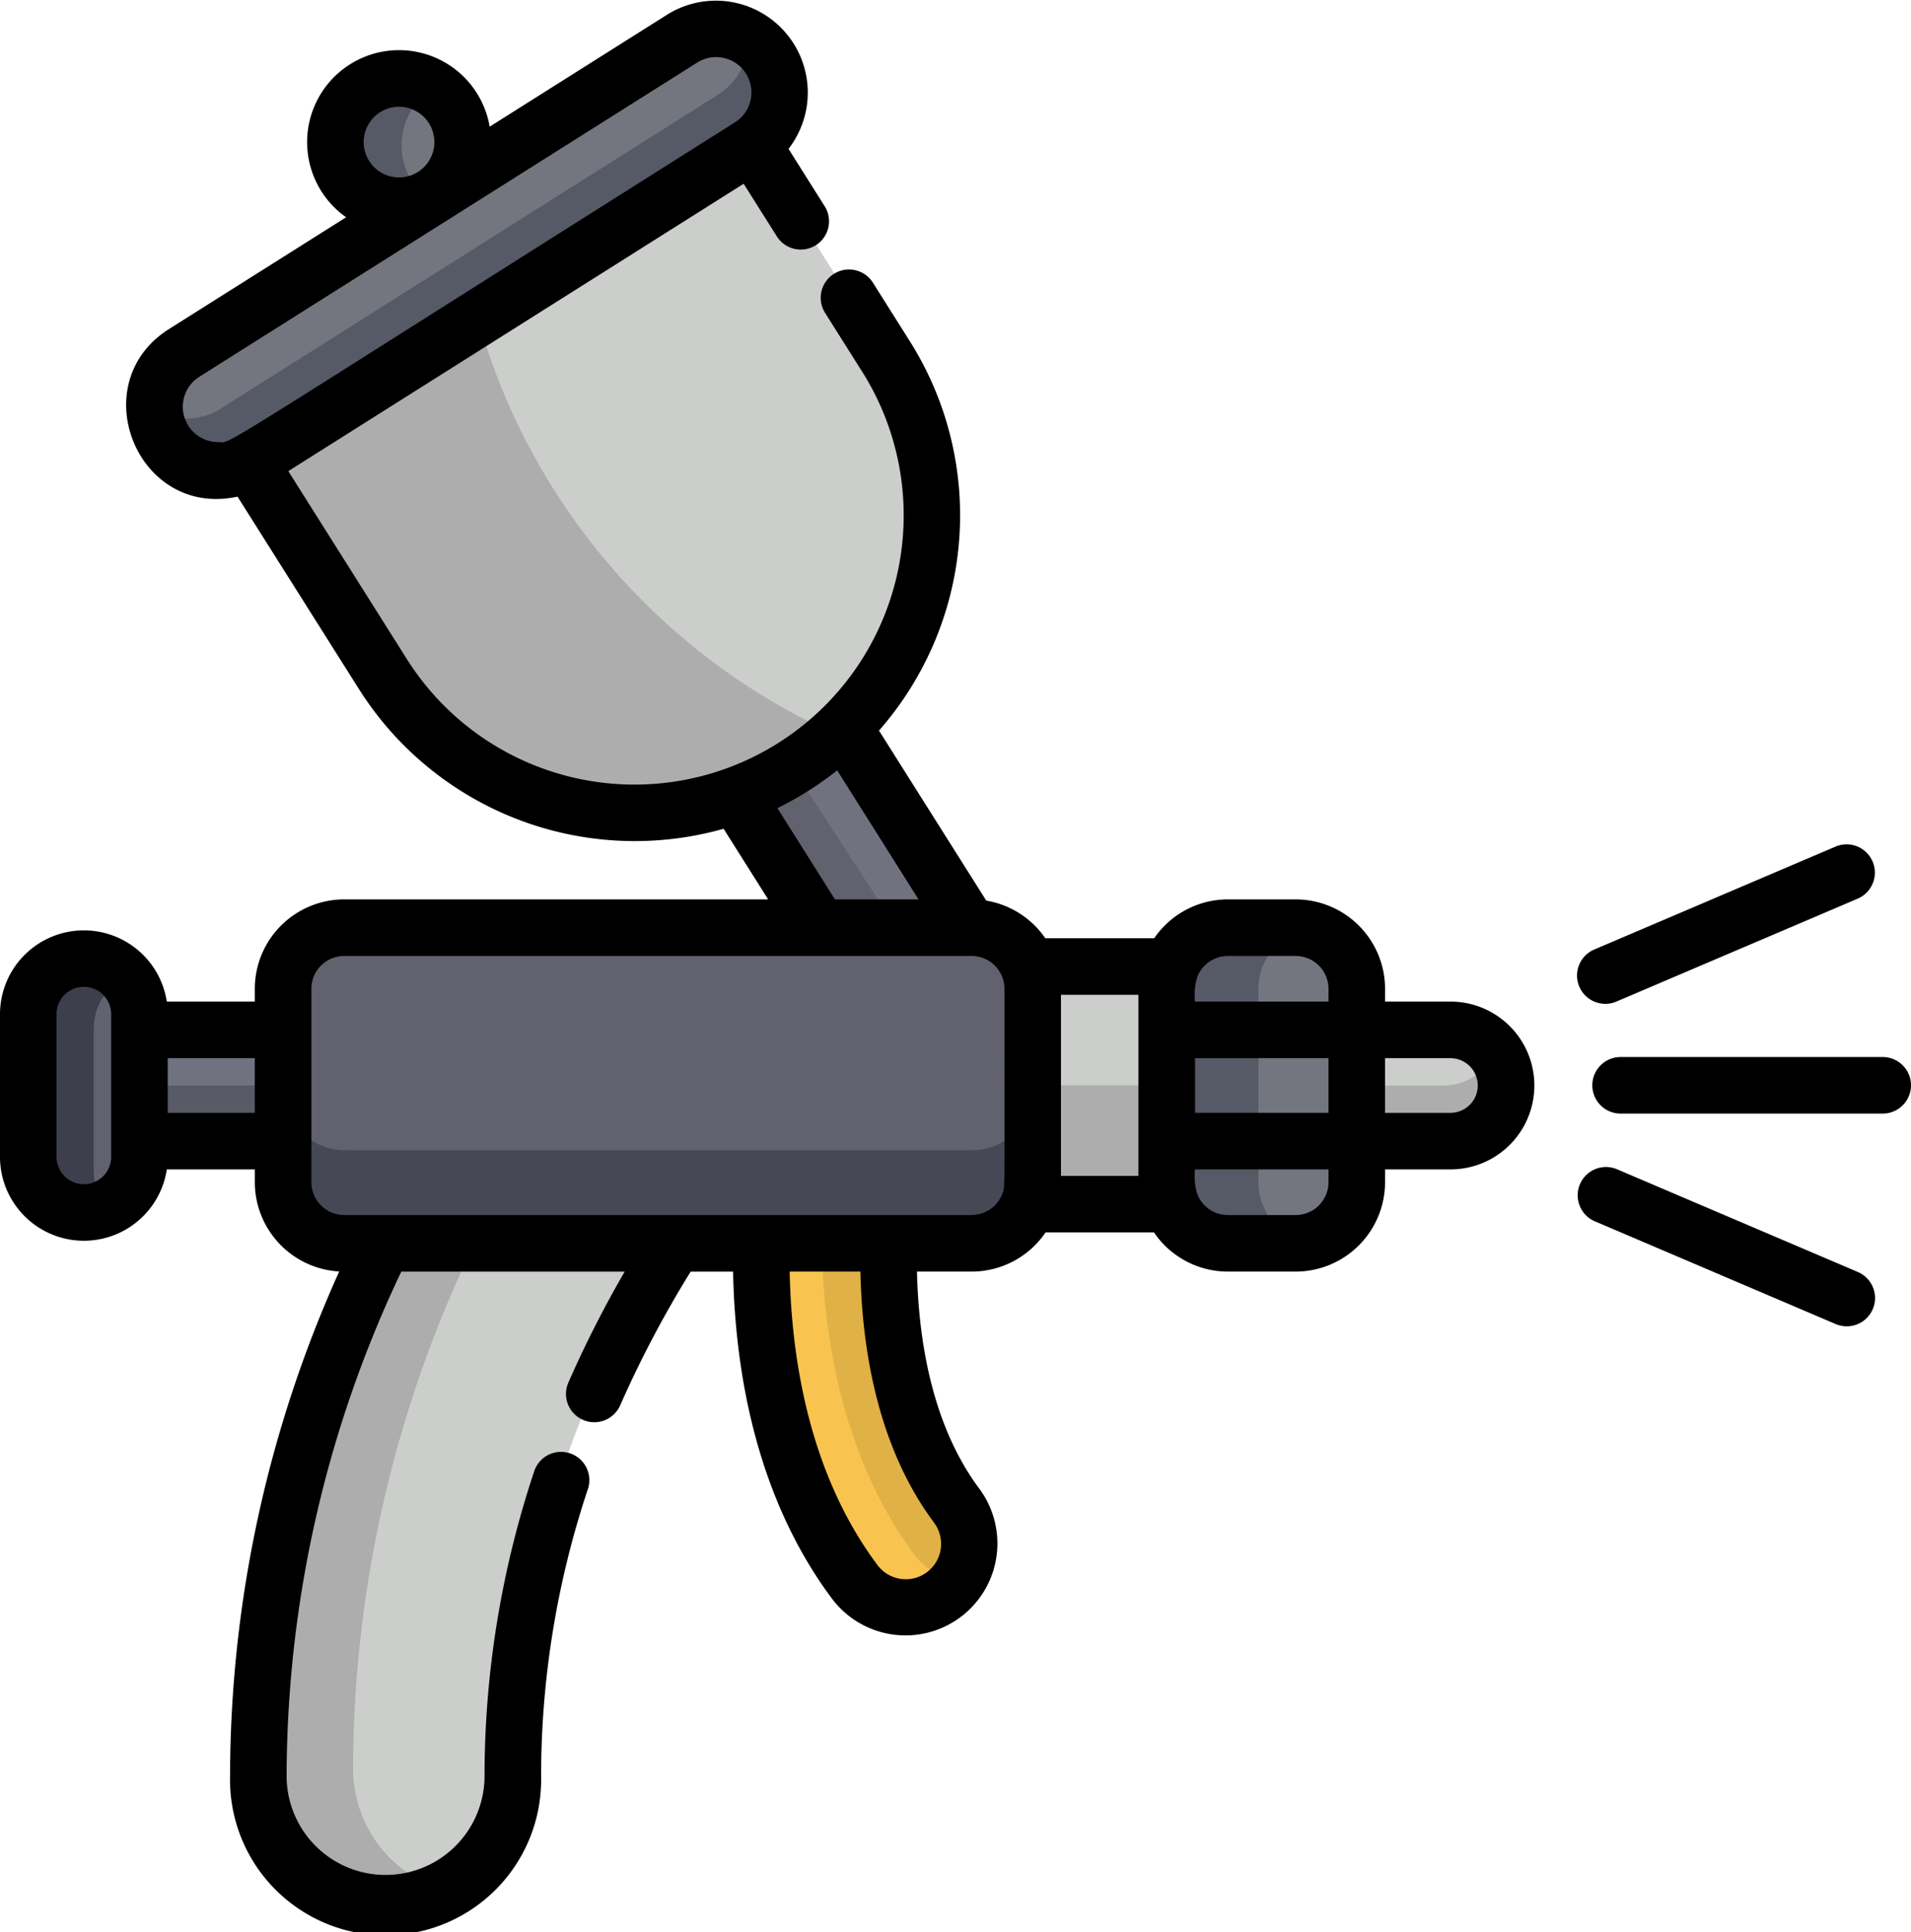 <svg xmlns="http://www.w3.org/2000/svg" width="187.951" height="190" viewBox="0 0 187.951 189.863">
  <g id="Group_161" data-name="Group 161" transform="translate(-94 -5.528)">
    <path id="Path_724" data-name="Path 724" d="M273.181,179.3,260,158.844a29.191,29.191,0,0,1-10.583,6.678l8.97,13.781Zm0,0" transform="translate(-83.375 -82.249)" fill="#70727f"/>
    <path id="Path_725" data-name="Path 725" d="M249.414,170.08l8.97,13.781h7.393l-10.753-16.52a29.271,29.271,0,0,1-5.61,2.739Zm0,0" transform="translate(-83.375 -86.808)" fill="#61626d"/>
    <path id="Path_726" data-name="Path 726" d="M161.219,267.54a119,119,0,0,0-12.309,52.374,12.514,12.514,0,1,0,25.029,0c0-18.159,5.362-35.752,15.947-52.374Zm0,0" transform="translate(-29.457 -140.561)" fill="#cccecc"/>
    <path id="Path_727" data-name="Path 727" d="M158.181,319.914A119.035,119.035,0,0,1,170.49,267.54h-9.271a119,119,0,0,0-12.309,52.374,12.521,12.521,0,0,0,17.151,11.624,12.513,12.513,0,0,1-7.88-11.624Zm0,0" transform="translate(-29.457 -140.561)" fill="#acadac"/>
    <path id="Path_728" data-name="Path 728" d="M255.618,268.339c-.147,9.33,1.313,22.709,9.162,33.251a6.257,6.257,0,1,0,10.036-7.474c-5.805-7.8-6.823-18.369-6.673-25.778H255.618Zm0,0" transform="translate(-86.698 -140.989)" fill="#e0b146"/>
    <path id="Path_729" data-name="Path 729" d="M270.664,299.367c-7.245-9.729-9.044-21.874-9.162-31.026h-5.885c-.147,9.33,1.313,22.709,9.162,33.251a6.249,6.249,0,0,0,9.873.2,6.231,6.231,0,0,1-3.989-2.425Zm0,0" transform="translate(-86.698 -140.991)" fill="#f8c44f"/>
    <path id="Path_730" data-name="Path 730" d="M389.591,223.864h-9.216V234.8h9.216a5.468,5.468,0,1,0,0-10.937Zm0,0" transform="translate(-153.631 -117.13)" fill="#cccecc"/>
    <path id="Path_731" data-name="Path 731" d="M389.591,232.5h-9.216v5.468h9.216a5.468,5.468,0,0,0,4.731-8.2,5.463,5.463,0,0,1-4.731,2.734Zm0,0" transform="translate(-153.631 -120.294)" fill="#acadac"/>
    <rect id="Rectangle_252" data-name="Rectangle 252" width="14.125" height="10.937" transform="translate(107.763 106.733)" fill="#70727f"/>
    <rect id="Rectangle_253" data-name="Rectangle 253" width="14.125" height="5.468" transform="translate(107.763 112.2)" fill="#585a66"/>
    <path id="Path_732" data-name="Path 732" d="M312.333,233.78H326.32c-.538-1.4-.4-.462-.4-21.172a5.971,5.971,0,0,1,.417-2.189H312.316a5.935,5.935,0,0,1,.419,2.189c0,20.687.138,19.765-.4,21.172Zm0,0" transform="translate(-117.12 -109.918)" fill="#cccecc"/>
    <path id="Path_733" data-name="Path 733" d="M325.933,235.618H312.752c0,10.484.118,10.322-.4,11.681h13.989c-.52-1.354-.4-1.168-.4-11.681Zm0,0" transform="translate(-117.137 -123.436)" fill="#acadac"/>
    <path id="Path_734" data-name="Path 734" d="M107.564,211.673a5.47,5.47,0,0,0-5.47,5.47v14.035a5.468,5.468,0,0,0,10.937,0V217.143a5.469,5.469,0,0,0-5.466-5.47Zm0,0" transform="translate(-4.342 -110.59)" fill="#61626d"/>
    <path id="Path_735" data-name="Path 735" d="M107.562,231.172V217.135a5.462,5.462,0,0,1,2.734-4.729,5.467,5.467,0,0,0-8.2,4.729v14.037a5.462,5.462,0,0,0,8.2,4.729,5.462,5.462,0,0,1-2.734-4.729Zm0,0" transform="translate(-4.342 -110.585)" fill="#3d3f4c"/>
    <path id="Path_736" data-name="Path 736" d="M146.992,67.312l13.144,20.83a29.257,29.257,0,1,0,49.485-31.225L196.48,36.087Zm0,0" transform="translate(-28.429 -16.394)" fill="#acadac"/>
    <path id="Path_737" data-name="Path 737" d="M222.438,36.087,195.379,53.16a63.687,63.687,0,0,0,35.234,40.925,29.259,29.259,0,0,0,4.968-37.168Zm0,0" transform="translate(-54.387 -16.394)" fill="#cccecc"/>
    <path id="Path_738" data-name="Path 738" d="M178.154,28.54a6.641,6.641,0,1,1-6.641-6.641,6.641,6.641,0,0,1,6.641,6.641Zm0,0" transform="translate(-38.02 -8.783)" fill="#74767f"/>
    <path id="Path_739" data-name="Path 739" d="M174.8,22.754c-5.968-3.45-12.639,3.437-8.943,9.292a6.636,6.636,0,0,0,8.932,2.2,6.637,6.637,0,0,1,.011-11.494Zm0,0" transform="translate(-37.979 -8.745)" fill="#565966"/>
    <path id="Path_740" data-name="Path 740" d="M227.891,227.211a6.006,6.006,0,0,1-6.006,6.006H160.172a6.007,6.007,0,0,1-6.008-6.006V208.188a6.009,6.009,0,0,1,6.008-6.008h61.711a6.009,6.009,0,0,1,6.008,6.008Zm0,0" transform="translate(-32.276 -105.498)" fill="#61626d"/>
    <path id="Path_741" data-name="Path 741" d="M221.885,242.434H160.172a6.009,6.009,0,0,1-6.008-6.008v9.157a6.009,6.009,0,0,0,6.008,6.008h61.711a6.009,6.009,0,0,0,6.008-6.008v-9.157a6.007,6.007,0,0,1-6.006,6.008Zm0,0" transform="translate(-32.276 -123.87)" fill="#464856"/>
    <path id="Path_742" data-name="Path 742" d="M178.733,13.3c-5.022,3.171-43.213,27.267-48.959,30.892a6.257,6.257,0,1,0,6.679,10.583c13.582-8.57,48.157-30.386,48.959-30.892a6.258,6.258,0,1,0-6.68-10.583Zm0,0" transform="translate(-17.626 -3.648)" fill="#74767f"/>
    <path id="Path_743" data-name="Path 743" d="M185.185,14.114a6.247,6.247,0,0,1-2.913,5.253c-.916.579-35.511,22.409-48.957,30.893a6.256,6.256,0,0,1-6.448.14,6.257,6.257,0,0,0,9.593,5.329c13.582-8.57,48.157-30.386,48.959-30.892a6.262,6.262,0,0,0-.234-10.723Zm0,0" transform="translate(-17.632 -4.606)" fill="#565966"/>
    <path id="Path_744" data-name="Path 744" d="M359.547,227.211a6.007,6.007,0,0,1-6.008,6.006h-6.674a6.006,6.006,0,0,1-6.006-6.006V208.188a6.008,6.008,0,0,1,6.006-6.008h6.674a6.008,6.008,0,0,1,6.008,6.008Zm0,0" transform="translate(-132.432 -105.498)" fill="#74767f"/>
    <path id="Path_745" data-name="Path 745" d="M350.2,227.211V208.188a6.007,6.007,0,0,1,4.673-5.854,6.023,6.023,0,0,0-1.336-.154h-6.674a6.008,6.008,0,0,0-6.006,6.008v19.023a6.006,6.006,0,0,0,6.006,6.006h6.674a6.023,6.023,0,0,0,1.336-.154,6,6,0,0,1-4.673-5.852Zm0,0" transform="translate(-132.432 -105.498)" fill="#565966"/>
    <rect id="Rectangle_254" data-name="Rectangle 254" width="18.686" height="10.937" transform="translate(208.427 106.733)" fill="#74767f"/>
    <rect id="Rectangle_255" data-name="Rectangle 255" width="9.345" height="10.937" transform="translate(208.427 106.733)" fill="#565966"/>
    <path id="Path_746" data-name="Path 746" d="M236.657,103.952h-6.433V102.69a8.8,8.8,0,0,0-8.789-8.789h-6.674a8.788,8.788,0,0,0-7.243,3.819h-10.71a8.809,8.809,0,0,0-5.807-3.7L180.45,77.3A32.089,32.089,0,0,0,183.5,39.038l-3.647-5.78a2.782,2.782,0,0,0-4.706,2.969l3.648,5.78a26.476,26.476,0,0,1-44.783,28.257L122.357,51.787c1.928-1.217,42.826-27.024,44.783-28.257l3.214,5.093a2.781,2.781,0,1,0,4.7-2.968L171.553,20.1A9.038,9.038,0,0,0,159.58,6.924L142.16,17.915a9.041,9.041,0,1,0-14.118,8.91L110.62,37.816c-8.456,5.338-3.139,18.625,6.741,16.479l11.951,18.938a32.091,32.091,0,0,0,35.855,13.723L169.55,93.9h-41.7a8.8,8.8,0,0,0-8.789,8.789v1.26h-8.656A8.25,8.25,0,0,0,94,105.184v14.035a8.25,8.25,0,0,0,16.407,1.233h8.656v1.262a8.8,8.8,0,0,0,8.3,8.775,121,121,0,0,0-10.736,49.607,15.3,15.3,0,1,0,30.591,0,89.252,89.252,0,0,1,4.59-28.176,2.781,2.781,0,1,0-5.278-1.753,94.8,94.8,0,0,0-4.875,29.929,9.733,9.733,0,0,1-19.466,0,115.881,115.881,0,0,1,11.28-49.593h21.971a109.553,109.553,0,0,0-5.541,10.911,2.781,2.781,0,0,0,5.1,2.233,106.225,106.225,0,0,1,6.931-13.144H166.1c.188,9.539,2.169,22.011,9.707,32.132a9.038,9.038,0,0,0,14.5-10.8c-4.663-6.26-5.966-14.627-6.12-21.335h5.378a8.786,8.786,0,0,0,7.272-3.858h10.654a8.786,8.786,0,0,0,7.271,3.858h6.674a8.8,8.8,0,0,0,8.787-8.789v-1.26h6.435a8.25,8.25,0,0,0,0-16.5ZM131.39,16.491a3.476,3.476,0,1,1-1.085,4.795,3.478,3.478,0,0,1,1.085-4.795ZM113.59,42.52c2.214-1.4,46.748-29.5,48.959-30.892a3.476,3.476,0,1,1,3.71,5.879C113.38,50.874,116.93,48.937,115.451,48.937a3.481,3.481,0,0,1-1.861-6.417Zm97.944,66.995H224.66v5.374H211.534Zm3.227-10.049h6.674a3.227,3.227,0,0,1,3.225,3.225v1.262H211.534a5.772,5.772,0,0,1,.237-2.468,3.227,3.227,0,0,1,2.989-2.019Zm-44.3-14.538a32.833,32.833,0,0,0,5.878-3.714l8,12.687h-8.218Zm-65.528,34.291a2.686,2.686,0,1,1-5.372,0V105.184a2.686,2.686,0,1,1,5.372,0Zm5.564-4.329v-5.374h8.562v5.374Zm75.344,40.269a3.476,3.476,0,1,1-5.575,4.152c-6.648-8.927-8.423-20.146-8.6-28.81h6.957c.165,7.594,1.68,17.216,7.223,24.658Zm3.721-30.22H127.852a3.229,3.229,0,0,1-3.225-3.225V102.69a3.229,3.229,0,0,1,3.225-3.227h61.713a3.235,3.235,0,0,1,3.225,3.227c0,20.836.087,19.342-.228,20.207a3.227,3.227,0,0,1-3,2.04Zm8.787-21.655h7.619v17.8h-7.619Zm23.082,21.655h-6.674a3.218,3.218,0,0,1-3.007-2.073,5.957,5.957,0,0,1-.219-2.414H224.66v1.262a3.229,3.229,0,0,1-3.225,3.225Zm15.222-10.049h-6.433v-5.374h6.433a2.687,2.687,0,1,1,0,5.374Zm0,0"/>
    <path id="Path_747" data-name="Path 747" d="M460.419,229.618H434.638a2.781,2.781,0,1,0,0,5.562h25.781a2.781,2.781,0,0,0,0-5.562Zm0,0" transform="translate(-181.249 -120.217)"/>
    <path id="Path_748" data-name="Path 748" d="M432.559,199.94l23.712-10.114a2.781,2.781,0,0,0-2.182-5.116l-23.714,10.113a2.782,2.782,0,1,0,2.184,5.117Zm0,0" transform="translate(-179.548 -96.006)"/>
    <path id="Path_749" data-name="Path 749" d="M456.272,263.262l-23.712-10.114a2.782,2.782,0,0,0-2.184,5.117l23.714,10.114a2.781,2.781,0,0,0,2.182-5.117Zm0,0" transform="translate(-179.548 -132.721)"/>
  </g>
</svg>
